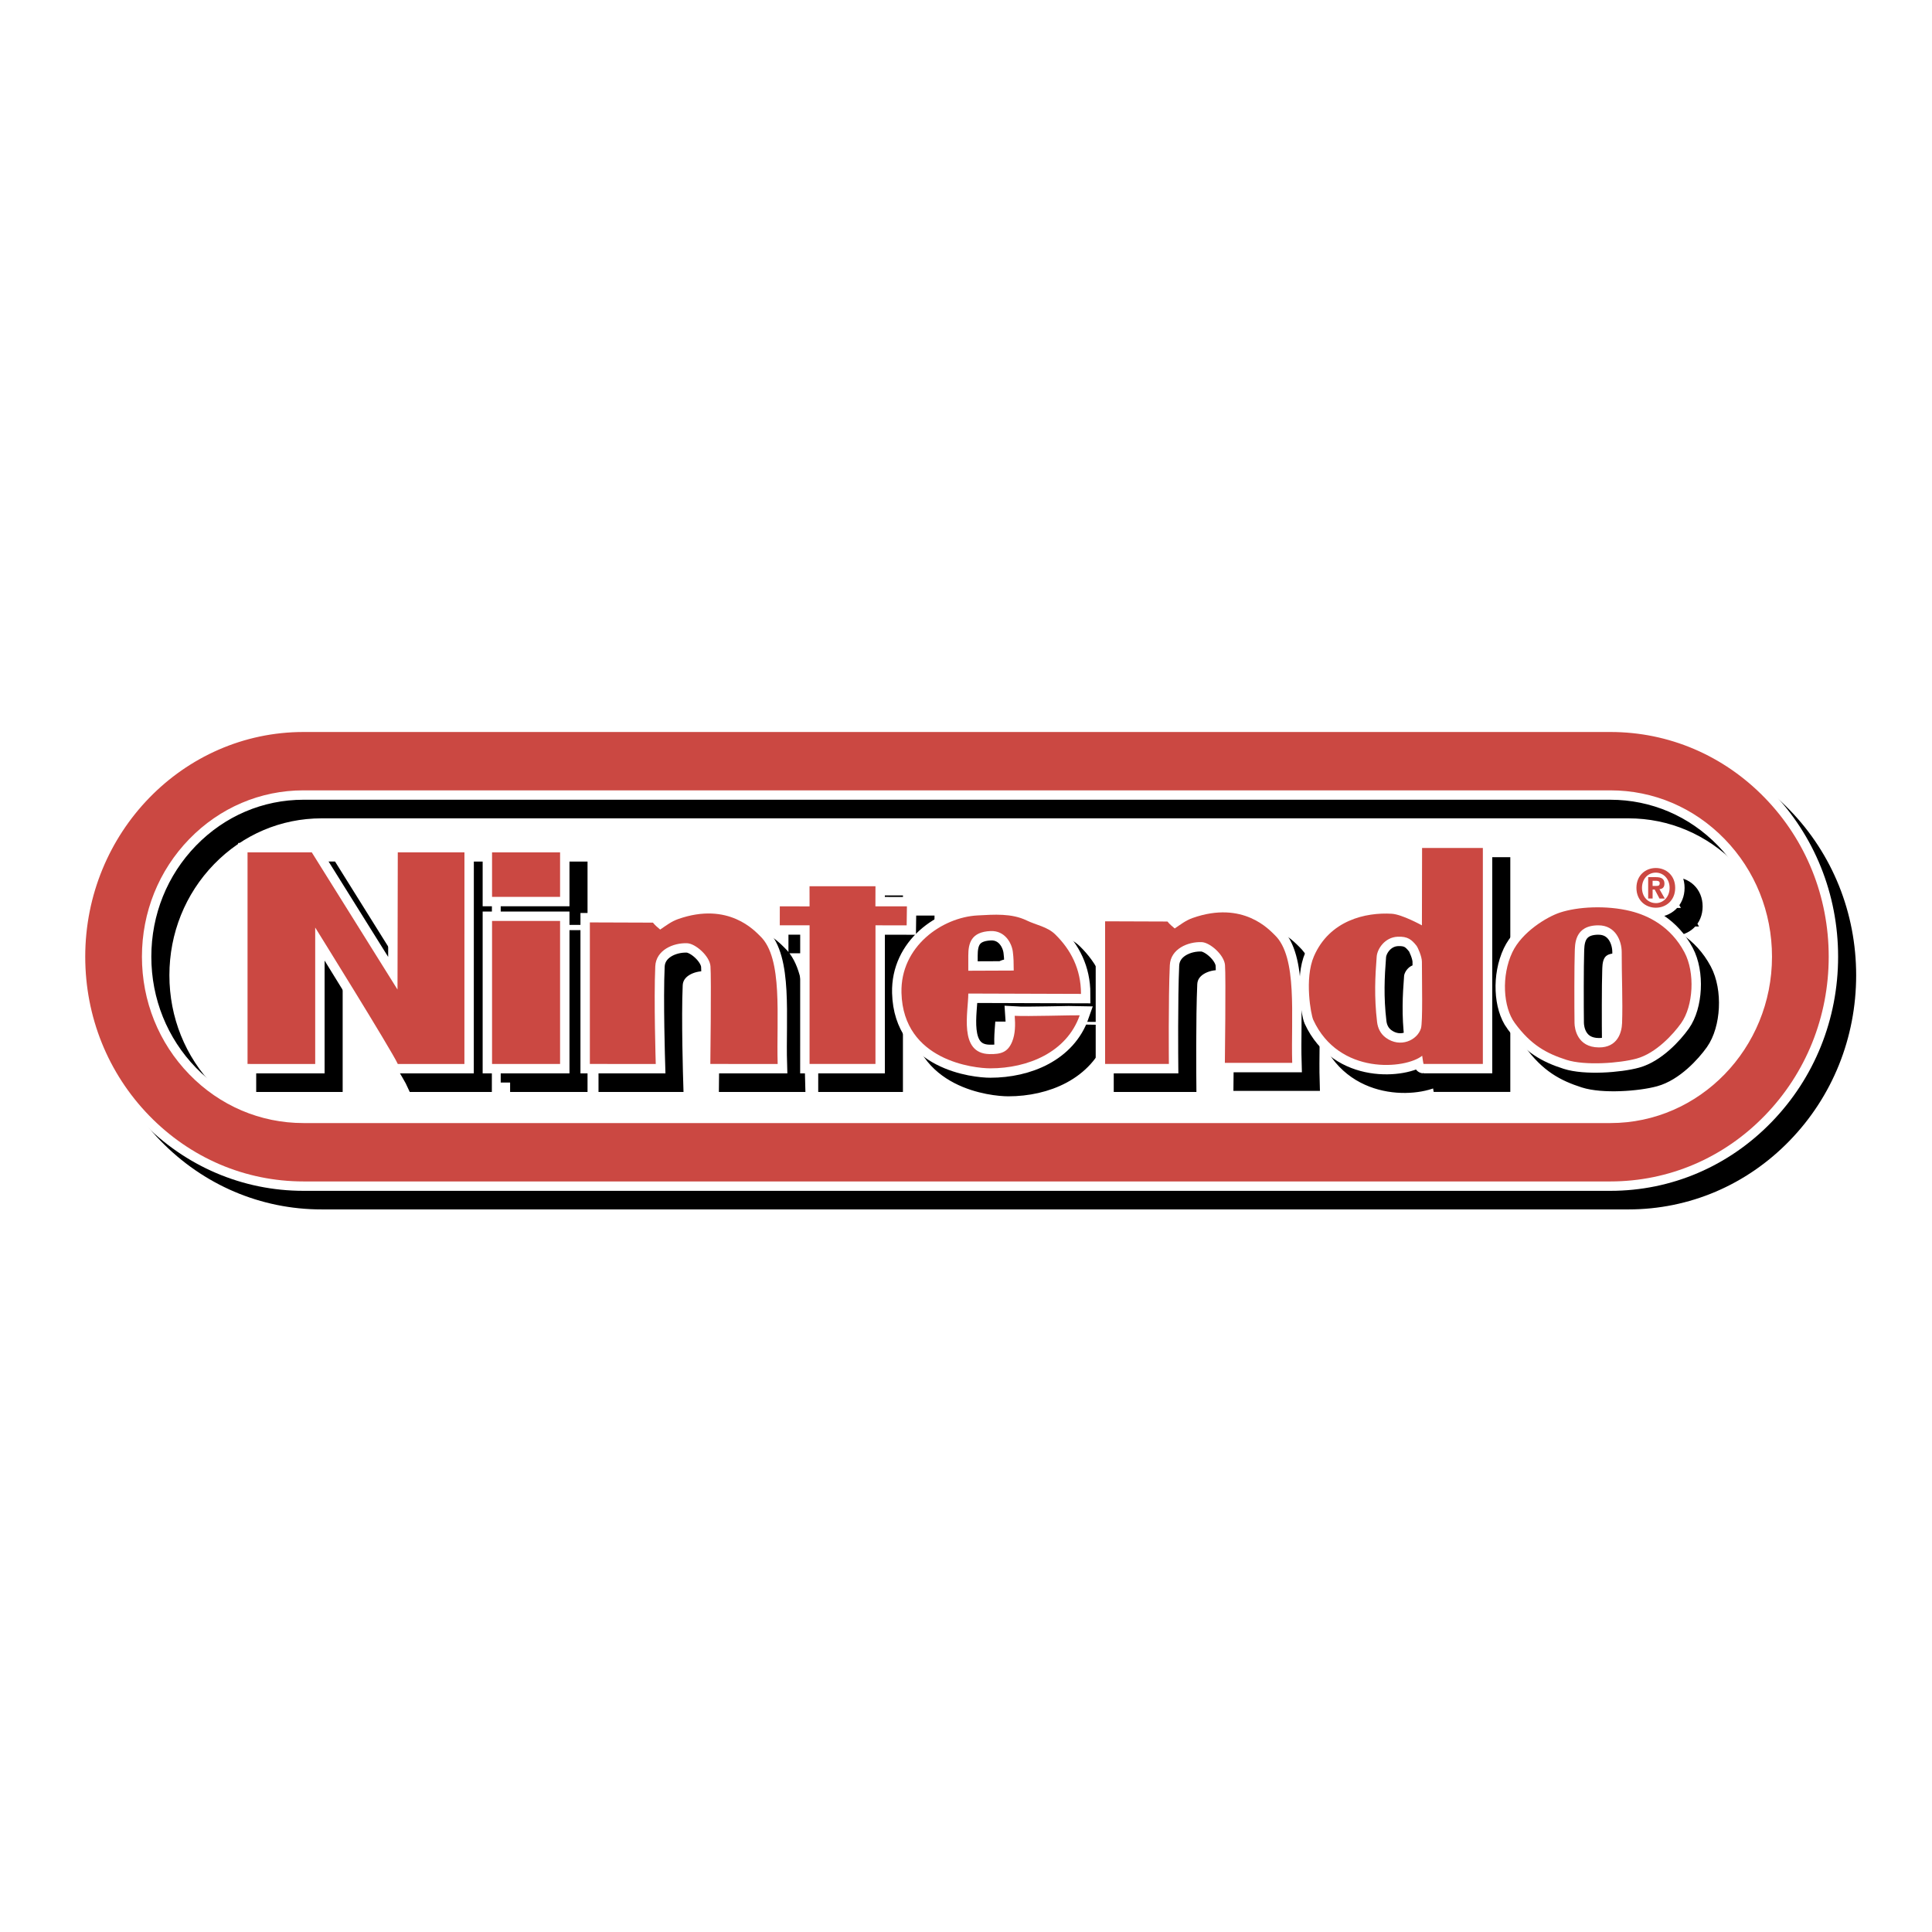 <svg xmlns="http://www.w3.org/2000/svg" width="2500" height="2500" viewBox="0 0 192.756 192.756"><path fill-rule="evenodd" clip-rule="evenodd" fill="#fff" d="M0 0h192.756v192.756H0V0z"/><path d="M32.084 119.727c-5.817 0-11.286-2.333-15.399-6.567-4.113-4.235-6.38-9.865-6.38-15.854 0-12.364 9.771-22.421 21.779-22.421h130.391c5.816 0 11.285 2.332 15.398 6.566 4.115 4.235 6.379 9.865 6.379 15.854 0 5.988-2.264 11.618-6.379 15.854-4.113 4.234-9.582 6.567-15.398 6.567H32.084v.001zm130.391-5.825c8.889 0 16.121-7.445 16.121-16.597 0-4.433-1.676-8.601-4.723-11.736-3.045-3.135-7.094-4.86-11.398-4.86H32.084c-4.306 0-8.354 1.725-11.399 4.86-3.044 3.136-4.722 7.304-4.722 11.736 0 4.434 1.678 8.601 4.722 11.735 3.045 3.135 7.093 4.861 11.399 4.861h130.391v.001z" fill-rule="evenodd" clip-rule="evenodd" stroke="#000" stroke-width="1.875" stroke-miterlimit="2.613"/><path d="M26.499 108.007V86.896l6.409-.003 8.552 13.688.029-13.686h6.651l-.005 21.111h-6.646c-.577-1.295-8.239-13.61-8.239-13.61v13.613l-6.751-.002zM66.944 93.905c.213.271.567.561.725.692.619-.422 1.118-.809 1.787-1.045 5.055-1.78 7.681 1.214 8.19 1.702 2.309 2.197 1.603 8.166 1.744 12.753h-6.718s.11-8.593.013-9.759c-.083-1.016-1.498-2.253-2.322-2.286-1.389-.056-3.109.683-3.185 2.299-.154 3.285.049 9.746.049 9.746h-6.576V93.884l6.293.021zM82.572 92.285l-.004-2.011h6.582l-.006 2.005 3.143.003-.027 1.895-3.11-.003-.002 13.833h-6.576l.002-13.834h-2.973l.002-1.891 2.969.003zM91.743 100.914c-.12-4.627 4.054-7.54 7.589-7.727 1.672-.089 3.395-.225 4.902.504.957.462 2.057.616 2.846 1.388 1.562 1.526 2.572 3.465 2.572 5.939l-11.242-.037c0 1.82-.99 5.969 2.096 6.039 1.18.026 1.846-.19 2.277-1.234.322-.775.328-1.692.258-2.585 1.133.074 5.904-.071 6.484-.05-1.287 3.689-5.176 5.291-8.924 5.291-1.556 0-8.683-.729-8.858-7.528zm6.665-2.21l4.531-.018c-.002-.8-.002-1.235-.09-1.887-.115-.875-.799-2.114-2.221-2.054-1.934.083-2.219 1.213-2.221 2.45.001.538.003 1.094.001 1.509zM152.936 103.926c-1.174-1.598-1.352-4.728-.25-7.058.957-2.028 3.434-3.525 4.736-3.959 1.764-.589 4.635-.751 7.049-.156 1.785.441 4.014 1.533 5.387 4.113 1.078 2.023.889 5.354-.326 7.067-.783 1.102-2.516 3.01-4.453 3.54-1.686.46-5.15.715-6.986.126-2.007-.644-3.55-1.485-5.157-3.673zm8.388 2.432c1.857.011 2.279-1.481 2.314-2.426.078-2.15-.043-4.814-.037-7.067.002-1.161-.633-2.689-2.32-2.691-2.426-.001-2.338 1.955-2.365 2.691-.049 1.24-.049 5.463-.025 7.062.009.534.259 2.418 2.433 2.431zM143.695 107.188c-1.656 1.328-8.303 1.982-10.869-3.587-.23-.497-.9-4.113.066-6.338 1.566-3.605 5.186-4.399 7.764-4.244 1.031.062 3.012 1.158 3.012 1.158l.014-7.721 6.064.003v21.545h-5.914l-.137-.816zm-.125-2.73c.191-.62.094-4.665.094-6.643 0-.547-.424-1.456-.525-1.585-.498-.631-.887-.964-1.895-.919-1.291.057-2.033 1.23-2.092 1.976-.152 1.981-.26 4.018.041 6.542.07.603.34 1.171.871 1.561 1.446 1.05 3.141.251 3.506-.932zM50.894 108.007h6.787V93.738h-6.787v14.269zM50.894 91.337h6.787v-4.441h-6.787v4.441zM118.279 93.796c.213.271.566.561.725.694.621-.424 1.119-.812 1.787-1.047 5.055-1.78 7.68 1.216 8.191 1.702 2.309 2.197 1.602 8.166 1.742 12.753h-6.717s.109-8.593.014-9.759c-.086-1.016-1.498-2.253-2.324-2.286-1.389-.057-3.107.683-3.182 2.299-.154 3.285-.094 9.855-.094 9.855h-6.365V93.774l6.223.022zM167.004 88.917c-.762 0-1.379.608-1.379 1.521 0 .911.617 1.525 1.379 1.519v.006c.744 0 1.375-.614 1.375-1.525 0-.913-.631-1.521-1.375-1.521zm0 3.501c-1.023 0-1.936-.729-1.936-1.98 0-1.253.912-1.981 1.936-1.981 1.02 0 1.93.728 1.93 1.981 0 1.251-.911 1.98-1.93 1.98zm.072-2.175c.199 0 .316-.041.316-.276 0-.221-.23-.236-.398-.236h-.311v.513h.393v-.001zm-.392 1.257h-.441v-2.133h.773c.533 0 .85.158.85.645 0 .393-.225.535-.5.555l.531.933h-.525l-.479-.895h-.209v.895z" fill-rule="evenodd" clip-rule="evenodd" stroke="#000" stroke-width="1.875" stroke-miterlimit="2.613"/><path d="M30.282 117.872c-5.816 0-11.286-2.333-15.399-6.568-4.113-4.234-6.379-9.864-6.379-15.853 0-12.363 9.769-22.42 21.778-22.42h130.39c5.816 0 11.287 2.331 15.4 6.566 4.113 4.234 6.379 9.864 6.379 15.854 0 5.989-2.266 11.619-6.381 15.853-4.111 4.235-9.582 6.568-15.398 6.568H30.282zm130.39-5.824c8.891 0 16.121-7.446 16.121-16.597 0-4.433-1.678-8.602-4.723-11.737-3.045-3.134-7.092-4.861-11.398-4.861H30.282c-4.306 0-8.354 1.727-11.399 4.861-3.045 3.135-4.722 7.304-4.722 11.737s1.677 8.601 4.722 11.736 7.093 4.861 11.399 4.861h130.39z" fill="none" stroke="#fff" stroke-width="1.875" stroke-miterlimit="2.613"/><path d="M30.282 117.872c-5.816 0-11.286-2.334-15.399-6.568s-6.379-9.864-6.379-15.853c0-12.363 9.769-22.42 21.778-22.42h130.39c5.816 0 11.287 2.331 15.4 6.566 4.113 4.234 6.379 9.864 6.379 15.854 0 5.989-2.266 11.619-6.381 15.853-4.111 4.234-9.582 6.568-15.398 6.568H30.282zm130.39-5.824c8.891 0 16.121-7.446 16.121-16.597 0-4.433-1.678-8.602-4.723-11.737-3.045-3.134-7.092-4.861-11.398-4.861H30.282c-4.306 0-8.354 1.727-11.399 4.861-3.045 3.135-4.722 7.304-4.722 11.737s1.677 8.601 4.722 11.736 7.093 4.861 11.399 4.861h130.39z" fill-rule="evenodd" clip-rule="evenodd" fill="#cb4842"/><path d="M24.697 106.152V85.041l6.408-.003 8.553 13.689.029-13.686h6.651l-.004 21.112h-6.647c-.577-1.296-8.239-13.612-8.239-13.612v13.613l-6.751-.002z" fill="none" stroke="#fff" stroke-width="1.875" stroke-miterlimit="2.613"/><path d="M24.697 106.152V85.041l6.408-.003 8.554 13.689.028-13.686h6.651l-.004 21.112h-6.647c-.577-1.296-8.239-13.612-8.239-13.612v13.613l-6.751-.002z" fill-rule="evenodd" clip-rule="evenodd" fill="#cb4842"/><path d="M65.142 92.051c.212.269.566.561.724.692.621-.424 1.119-.81 1.788-1.045 5.054-1.78 7.679 1.214 8.19 1.7 2.309 2.198 1.602 8.167 1.744 12.754H70.87s.109-8.594.014-9.759c-.085-1.016-1.498-2.253-2.324-2.286-1.389-.057-3.108.683-3.183 2.297-.153 3.284.048 9.748.048 9.748H58.85V92.029l6.292.022z" fill="none" stroke="#fff" stroke-width="1.875" stroke-miterlimit="2.613"/><path d="M65.142 92.051c.212.269.566.561.724.692.621-.424 1.119-.81 1.788-1.046 5.054-1.779 7.679 1.214 8.19 1.701 2.309 2.198 1.602 8.167 1.744 12.754H70.87s.109-8.594.014-9.759c-.085-1.016-1.498-2.253-2.324-2.286-1.389-.057-3.108.683-3.183 2.297-.153 3.284.048 9.748.048 9.748H58.85V92.029l6.292.022z" fill-rule="evenodd" clip-rule="evenodd" fill="#cb4842"/><path fill="none" stroke="#fff" stroke-width="1.875" stroke-miterlimit="2.613" d="M80.77 90.43l-.003-2.011h6.579l-.006 2.005 3.144.003-.026 1.896-3.11-.004-.003 13.833H80.77l.003-13.836h-2.974l.002-1.891 2.969.005z"/><path fill-rule="evenodd" clip-rule="evenodd" fill="#cb4842" d="M80.77 90.43l-.004-2.011h6.58l-.006 2.005 3.144.003-.026 1.896-3.11-.004-.003 13.833H80.77l.003-13.836h-2.974l.002-1.891 2.969.005z"/><path d="M89.94 99.058c-.12-4.627 4.054-7.538 7.589-7.726 1.674-.089 3.395-.226 4.904.503.957.464 2.055.617 2.846 1.389 1.561 1.527 2.572 3.464 2.572 5.938l-11.243-.036c0 1.821-.99 5.97 2.096 6.04 1.178.026 1.846-.19 2.277-1.234.32-.775.326-1.692.258-2.585 1.133.074 5.904-.073 6.484-.05-1.287 3.689-5.176 5.291-8.924 5.291-1.557 0-8.682-.731-8.859-7.53zm6.667-2.208l4.532-.018c-.006-.8-.006-1.236-.09-1.888-.117-.875-.799-2.114-2.223-2.053-1.934.083-2.217 1.212-2.219 2.449-.001.539.002 1.094 0 1.51z" fill="none" stroke="#fff" stroke-width="1.875" stroke-miterlimit="2.613"/><path d="M89.94 99.058c-.12-4.627 4.054-7.538 7.589-7.726 1.674-.089 3.395-.226 4.904.503.957.464 2.055.617 2.846 1.389 1.561 1.527 2.572 3.464 2.572 5.938l-11.243-.036c0 1.821-.99 5.97 2.096 6.04 1.178.026 1.846-.19 2.277-1.234.32-.775.326-1.692.258-2.585 1.133.074 5.904-.073 6.484-.05-1.287 3.689-5.176 5.291-8.924 5.291-1.557 0-8.682-.731-8.859-7.53zm6.667-2.208l4.532-.018c-.006-.8-.006-1.236-.09-1.888-.117-.875-.799-2.114-2.223-2.053-1.934.083-2.217 1.212-2.219 2.449-.001.539.002 1.094 0 1.51z" fill-rule="evenodd" clip-rule="evenodd" fill="#cb4842"/><path d="M151.133 102.07c-1.174-1.597-1.35-4.727-.25-7.057.959-2.028 3.436-3.525 4.736-3.96 1.766-.589 4.635-.752 7.049-.157 1.787.441 4.016 1.532 5.389 4.113 1.078 2.024.889 5.354-.326 7.066-.783 1.104-2.518 3.012-4.453 3.541-1.688.462-5.15.716-6.986.127-2.007-.642-3.55-1.484-5.159-3.673zm8.39 2.432c1.855.011 2.279-1.481 2.312-2.424.078-2.15-.043-4.816-.037-7.068.004-1.161-.633-2.691-2.32-2.691-2.426-.001-2.338 1.953-2.365 2.689-.047 1.242-.047 5.465-.023 7.063.008.533.256 2.418 2.433 2.431z" fill="none" stroke="#fff" stroke-width="1.875" stroke-miterlimit="2.613"/><path d="M151.133 102.07c-1.174-1.597-1.35-4.727-.25-7.057.959-2.028 3.436-3.525 4.736-3.96 1.766-.589 4.635-.752 7.049-.157 1.787.441 4.014 1.532 5.389 4.114 1.078 2.023.889 5.354-.326 7.065-.783 1.104-2.518 3.012-4.453 3.541-1.688.462-5.15.716-6.986.127-2.007-.642-3.55-1.484-5.159-3.673zm8.39 2.432c1.855.011 2.279-1.481 2.312-2.424.078-2.15-.043-4.816-.037-7.067.004-1.162-.633-2.691-2.32-2.691-2.426-.001-2.338 1.953-2.365 2.689-.047 1.242-.047 5.465-.023 7.063.008.532.256 2.417 2.433 2.43z" fill-rule="evenodd" clip-rule="evenodd" fill="#cb4842"/><path d="M147.945 106.149l-5.916.001c-.025.002-.137-.817-.137-.817-1.656 1.328-8.303 1.983-10.869-3.586-.229-.497-.898-4.113.068-6.338 1.564-3.605 5.186-4.399 7.762-4.244 1.031.061 3.012 1.158 3.012 1.158l.016-7.721 6.064.002v21.545zm-6.177-3.547c.191-.618.096-4.663.096-6.642 0-.546-.424-1.456-.525-1.585-.5-.63-.889-.962-1.896-.917-1.291.056-2.033 1.229-2.09 1.975-.154 1.981-.262 4.018.039 6.542.072.602.34 1.171.873 1.56 1.44 1.051 3.137.251 3.503-.933z" fill="none" stroke="#fff" stroke-width="1.875" stroke-miterlimit="2.613"/><path d="M147.945 106.149l-5.916.001c-.025.002-.137-.817-.137-.817-1.656 1.328-8.303 1.983-10.869-3.586-.229-.497-.898-4.113.068-6.338 1.564-3.605 5.186-4.399 7.762-4.244 1.031.061 3.012 1.158 3.012 1.158l.016-7.721 6.064.002v21.545zm-6.177-3.547c.191-.618.096-4.663.096-6.642 0-.546-.424-1.456-.525-1.586-.5-.629-.889-.962-1.896-.917-1.291.056-2.033 1.229-2.09 1.975-.154 1.981-.262 4.018.039 6.542.072.602.34 1.171.873 1.56 1.44 1.052 3.137.252 3.503-.932z" fill-rule="evenodd" clip-rule="evenodd" fill="#cb4842"/><path fill="none" stroke="#fff" stroke-width="1.875" stroke-miterlimit="2.613" d="M49.092 106.152h6.787V91.883h-6.787v14.269z"/><path fill-rule="evenodd" clip-rule="evenodd" fill="#cb4842" d="M49.092 106.152h6.787V91.883h-6.787v14.269z"/><path fill="none" stroke="#fff" stroke-width="1.875" stroke-miterlimit="2.613" d="M49.092 89.481h6.787v-4.44h-6.787v4.44z"/><path fill-rule="evenodd" clip-rule="evenodd" fill="#cb4842" d="M49.092 89.481h6.787v-4.44h-6.787v4.44z"/><path d="M116.477 91.941c.213.27.566.561.725.692.619-.422 1.117-.81 1.789-1.046 5.055-1.779 7.678 1.214 8.189 1.7 2.309 2.199 1.602 8.168 1.744 12.755h-6.719s.109-8.594.014-9.759c-.084-1.016-1.498-2.253-2.322-2.286-1.389-.057-3.109.683-3.184 2.299-.154 3.284-.094 9.855-.094 9.855h-6.363V91.919l6.221.022z" fill="none" stroke="#fff" stroke-width="1.875" stroke-miterlimit="2.613"/><path d="M116.477 91.941c.213.27.566.561.725.692.619-.422 1.117-.81 1.789-1.046 5.055-1.78 7.678 1.214 8.189 1.7 2.309 2.199 1.602 8.168 1.744 12.755h-6.719s.109-8.594.014-9.759c-.084-1.016-1.498-2.253-2.322-2.286-1.389-.057-3.109.683-3.184 2.298-.154 3.285-.094 9.856-.094 9.856h-6.363V91.919l6.221.022z" fill-rule="evenodd" clip-rule="evenodd" fill="#cb4842"/><path d="M164.881 89.646h-.443v-2.133h.775c.533 0 .85.158.85.646 0 .393-.223.534-.498.555l.529.933h-.525l-.479-.896h-.209v.895zm.392-1.258c.197 0 .316-.042.316-.278 0-.219-.229-.236-.398-.236h-.311v.514h.393zm-.07 2.175c-1.025 0-1.936-.728-1.936-1.981 0-1.251.91-1.981 1.936-1.981 1.016 0 1.93.73 1.93 1.981 0 1.253-.914 1.981-1.93 1.981zm0-3.501c-.766 0-1.381.608-1.381 1.519 0 .913.615 1.525 1.381 1.521v.004c.742 0 1.373-.612 1.373-1.525 0-.91-.631-1.519-1.373-1.519z" fill="none" stroke="#fff" stroke-width="1.875" stroke-miterlimit="2.613"/><path d="M164.881 89.646h-.443v-2.133h.775c.533 0 .85.158.85.646 0 .393-.223.534-.498.555l.529.933h-.525l-.479-.896h-.209v.895zm.392-1.258c.197 0 .316-.042.316-.278 0-.219-.229-.236-.398-.236h-.311v.514h.393zm-.07 2.175c-1.025 0-1.936-.728-1.936-1.981 0-1.251.91-1.981 1.936-1.981 1.016 0 1.93.73 1.93 1.981 0 1.253-.914 1.981-1.93 1.981zm0-3.501c-.766 0-1.381.608-1.381 1.519 0 .913.615 1.525 1.381 1.521v.004c.742 0 1.373-.612 1.373-1.525 0-.91-.631-1.519-1.373-1.519z" fill-rule="evenodd" clip-rule="evenodd" fill="#cb4842"/></svg>